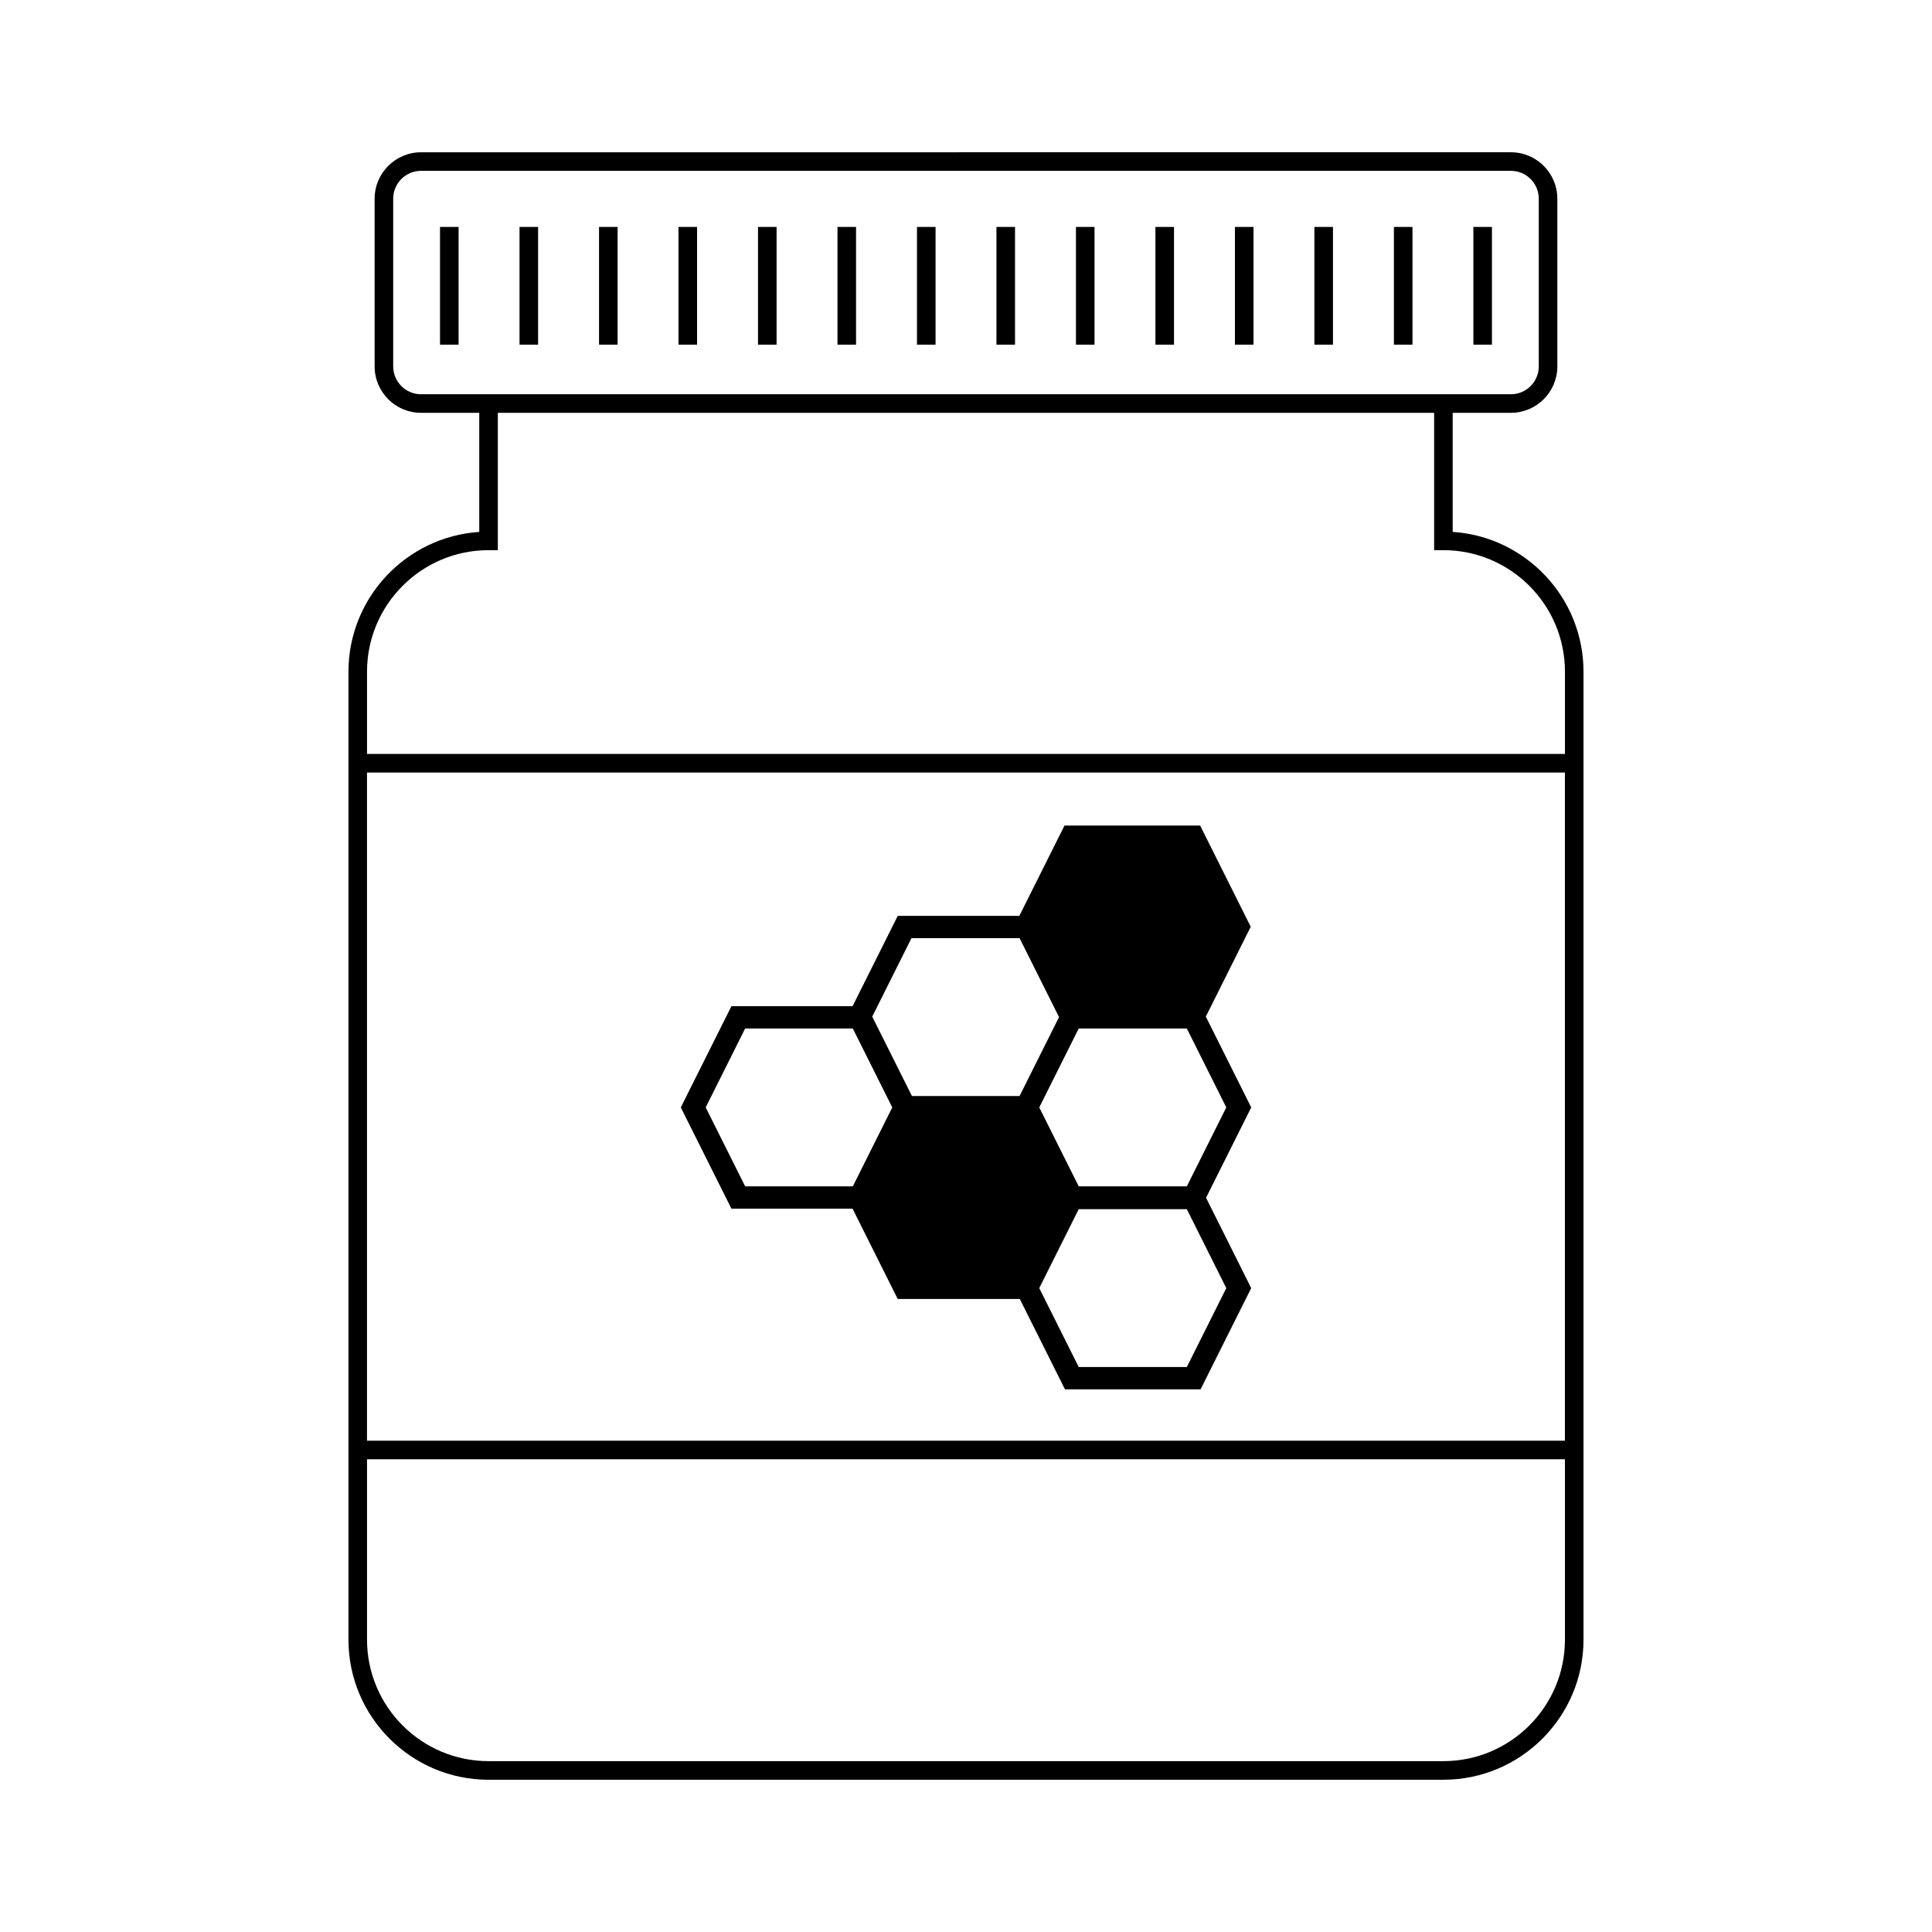 <?xml version="1.0" encoding="UTF-8"?>
<!-- Uploaded to: SVG Repo, www.svgrepo.com, Generator: SVG Repo Mixer Tools -->
<svg fill="#000000" width="800px" height="800px" version="1.1" viewBox="144 144 512 512" xmlns="http://www.w3.org/2000/svg">
 <g>
  <path d="m324.42 437.48 13.414 26.824h32.102l11.969 23.941h32.352l11.969 23.941h35.945l13.414-26.824-11.969-23.941 11.969-23.941-12.031-24.066 11.906-23.816-13.414-26.824h-35.941l-11.969 23.941h-32.227l-11.969 23.941h-32.105zm134.1 68.801h-28.645l-10.461-20.922 10.461-20.922h28.645l10.461 20.922zm0-47.883h-28.645l-10.461-20.918 10.461-20.922h28.645l10.461 20.922zm-72.969-65.781h28.645l10.461 20.922-10.461 20.922h-28.523l-10.523-21.043zm-15.551 23.941 10.461 20.922-10.461 20.922-28.523-0.004-10.461-20.918 10.461-20.922z"/>
  <path d="m528.98 284.96v-31.559h15.43c6.781 0 12.301-5.519 12.301-12.301v-44.449c0-6.781-5.519-12.301-12.301-12.301l-288.83 0.004c-6.781 0-12.301 5.519-12.301 12.301v44.449c0 6.781 5.519 12.301 12.301 12.301h15.43v31.559c-19.328 1.27-34.664 17.402-34.664 37.043v256.52c0 20.469 16.652 37.125 37.125 37.125l253.05-0.004c20.469 0 37.125-16.652 37.125-37.125v-256.52c0-19.645-15.34-35.773-34.664-37.043zm-273.4-36.48c-4.07 0-7.379-3.309-7.379-7.379v-44.449c0-4.07 3.309-7.379 7.379-7.379h288.83c4.07 0 7.379 3.309 7.379 7.379v44.449c0 4.07-3.309 7.379-7.379 7.379zm17.891 41.32h2.461v-36.398h248.13v36.398h2.461c17.758 0 32.203 14.445 32.203 32.203v21.805h-317.46v-21.805c0-17.758 14.445-32.203 32.203-32.203zm285.25 58.93v177.07h-317.46v-177.07zm-32.203 261.99h-253.05c-17.758 0-32.203-14.445-32.203-32.203v-47.805h317.46v47.805c0 17.758-14.445 32.203-32.203 32.203z"/>
  <path d="m260.61 204.14h4.922v31.199h-4.922z"/>
  <path d="m281.68 204.14h4.922v31.199h-4.922z"/>
  <path d="m302.75 204.14h4.922v31.199h-4.922z"/>
  <path d="m323.81 204.14h4.922v31.199h-4.922z"/>
  <path d="m344.88 204.14h4.922v31.199h-4.922z"/>
  <path d="m365.94 204.14h4.922v31.199h-4.922z"/>
  <path d="m387.01 204.14h4.922v31.199h-4.922z"/>
  <path d="m408.07 204.14h4.922v31.199h-4.922z"/>
  <path d="m429.14 204.14h4.922v31.199h-4.922z"/>
  <path d="m450.2 204.14h4.922v31.199h-4.922z"/>
  <path d="m471.27 204.14h4.922v31.199h-4.922z"/>
  <path d="m492.33 204.14h4.922v31.199h-4.922z"/>
  <path d="m513.4 204.14h4.922v31.199h-4.922z"/>
  <path d="m534.46 204.14h4.922v31.199h-4.922z"/>
 </g>
</svg>